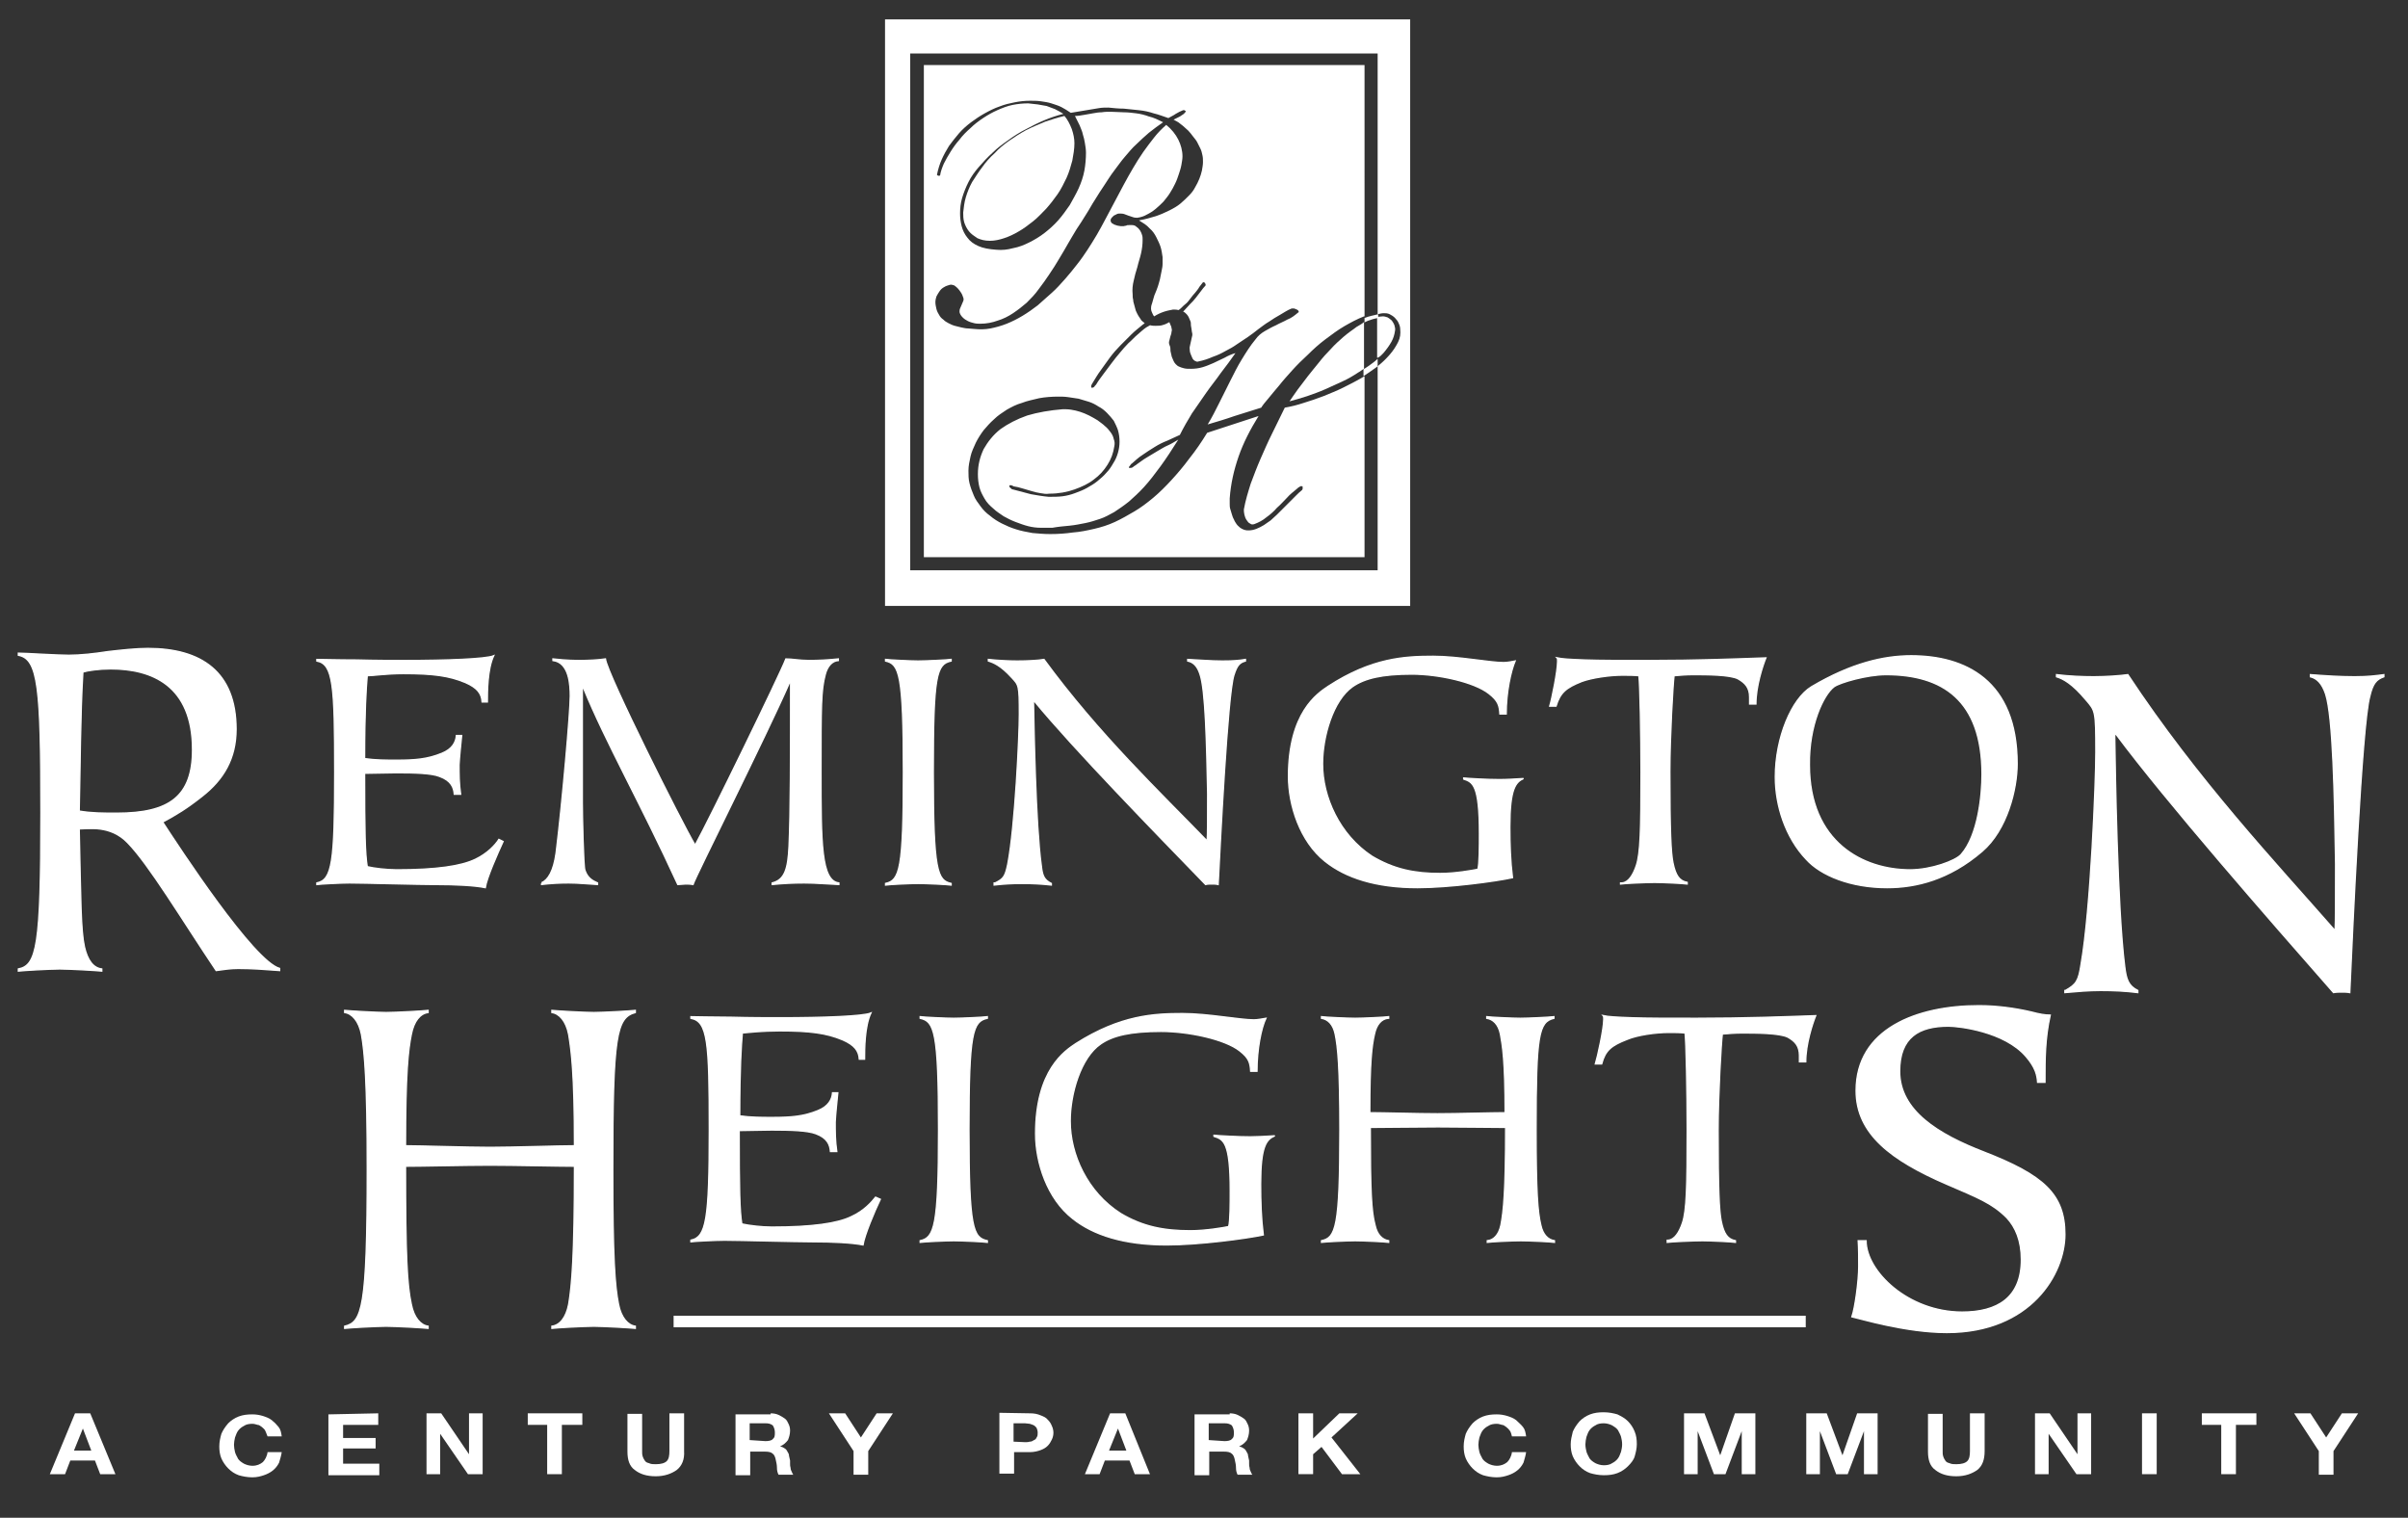 <?xml version="1.0" encoding="utf-8"?>
<!-- Generator: Adobe Illustrator 25.4.1, SVG Export Plug-In . SVG Version: 6.00 Build 0)  -->
<svg version="1.1" id="Layer_1" xmlns="http://www.w3.org/2000/svg" xmlns:xlink="http://www.w3.org/1999/xlink" x="0px" y="0px"
	 viewBox="0 0 459 289.3" style="enable-background:new 0 0 459 289.3;" xml:space="preserve">
<rect x="0" y="0" width="459" height="289.3" fill="#333333" stroke="none"/>
<style type="text/css">
	.st0{display:none;}
	.st1{display:inline;stroke:#000000;}
	.st2{fill:#FFFFFF;}
	.st3{fill:#FFFFFF;stroke:#FFFFFF;stroke-width:0.25;}
</style>
<g id="Layer_1_1_">
</g>
<g id="Layer_4" class="st0">
	<rect class="st1" width="500" height="251"/>
</g>
<g>
	<path class="st2" d="M263.7,67.3c0.6-0.7,1.1-1.4,1.5-2.1s0.6-1.4,0.7-2.1c0.1-0.4,0-0.7-0.1-1.1c-0.1-0.3-0.3-0.6-0.5-0.9
		c-0.2-0.2-0.5-0.4-0.8-0.6c-0.3-0.1-0.6-0.2-0.9-0.2c-0.4,0-0.7,0.1-1.1,0.1v7.8C263,68.1,263.3,67.7,263.7,67.3z"/>
	<path class="st2" d="M258.6,62.3c-0.8,0.6-1.7,1.2-2.5,1.9c-0.8,0.7-1.7,1.5-2.4,2.3c-0.8,0.8-1.6,1.7-2.3,2.6s-1.5,1.8-2.1,2.6
		c-0.7,0.9-1.3,1.7-1.9,2.5c-0.6,0.8-1.1,1.6-1.6,2.3c1.1-0.3,2.2-0.6,3.4-1c1.1-0.4,2.3-0.8,3.4-1.3c1.1-0.5,2.2-1,3.3-1.5
		s2.1-1.1,3-1.7c0.4-0.2,0.7-0.5,1.1-0.7v-8.9C259.5,61.8,259.1,62,258.6,62.3z"/>
	<path class="st2" d="M202.9,22.1c-1.3,0.3-2.5,0.7-3.7,1.1c-1.2,0.5-2.4,1-3.6,1.6c-1.1,0.6-2.2,1.3-3.2,2s-2,1.5-2.8,2.4
		c-0.9,0.8-1.7,1.7-2.4,2.7c-0.7,0.9-1.3,1.9-1.9,2.8c-0.5,0.9-0.9,1.9-1.2,2.9s-0.4,2-0.5,2.9c0,0.6,0,1.2,0.2,1.9
		c0.2,0.6,0.5,1.2,0.9,1.7s1,0.9,1.6,1.3c0.7,0.3,1.4,0.5,2.4,0.5c0.9,0,1.8-0.2,2.7-0.5s1.8-0.7,2.8-1.3c0.9-0.5,1.8-1.2,2.7-1.9
		s1.7-1.6,2.5-2.4c0.8-0.9,1.5-1.8,2.2-2.8s1.2-2.1,1.7-3.1c0.5-1.1,0.8-2.2,1.1-3.3c0.2-1.1,0.4-2.2,0.4-3.3c0-0.9-0.2-1.8-0.5-2.7
		C203.9,23.6,203.5,22.8,202.9,22.1z"/>
	<path class="st2" d="M256,73.9c-1.2,0.6-2.5,1.1-3.7,1.6c-1.3,0.5-2.5,0.9-3.8,1.3c-1.2,0.4-2.4,0.7-3.6,0.9
		c-0.8,1.6-1.6,3.3-2.4,4.9c-0.8,1.6-1.5,3.2-2.2,4.8c-0.7,1.6-1.3,3.2-1.9,4.8c-0.5,1.6-1,3.2-1.3,4.9c0,0.3,0,0.6,0.1,1
		s0.2,0.7,0.4,1s0.4,0.6,0.7,0.7c0.2,0.2,0.5,0.2,0.8,0.1c0.8-0.3,1.6-0.7,2.3-1.3c0.7-0.5,1.4-1.1,2-1.8c0.7-0.6,1.3-1.3,1.9-1.9
		c0.6-0.7,1.3-1.2,2-1.8c0.1-0.1,0.2-0.2,0.4-0.3c0.2-0.1,0.3-0.2,0.5-0.1c0.1,0,0.1,0,0.1,0.1s0,0.1,0,0.2s0,0.1,0,0.2
		s-0.1,0.1-0.1,0.2c-0.4,0.3-0.8,0.7-1.2,1.1s-0.8,0.8-1.2,1.2c-0.4,0.4-0.8,0.8-1.2,1.2c-0.4,0.4-0.8,0.8-1.2,1.2
		c-0.4,0.4-0.8,0.7-1.2,1.1c-0.4,0.3-0.9,0.6-1.3,0.9c-0.5,0.3-0.9,0.5-1.4,0.7s-1,0.3-1.5,0.3c-0.3,0-0.5,0-0.8-0.1
		s-0.5-0.2-0.8-0.4c-0.2-0.2-0.5-0.4-0.7-0.7c-0.2-0.3-0.4-0.6-0.5-0.9c-0.2-0.3-0.3-0.7-0.4-1c-0.1-0.3-0.2-0.7-0.3-1
		s-0.1-0.7-0.1-1s0-0.7,0-1c0.2-2.8,0.8-5.4,1.7-8s2.2-5.1,3.8-7.7c-1.6,0.5-3.3,1.1-4.9,1.6c-1.6,0.5-3.3,1.1-4.9,1.6
		c-1.1,1.8-2.2,3.4-3.4,4.9c-1.1,1.5-2.3,2.9-3.4,4.1c-1.1,1.2-2.3,2.4-3.5,3.4s-2.4,1.9-3.6,2.6c-1.2,0.7-2.4,1.4-3.7,2
		s-2.6,1-3.9,1.3c-1.3,0.3-2.7,0.6-4.1,0.7c-1.4,0.2-2.8,0.3-4.3,0.3c-1.2,0-2.3-0.1-3.4-0.2c-1.1-0.2-2.2-0.4-3.1-0.7
		c-1-0.3-1.9-0.7-2.7-1.1s-1.6-0.9-2.3-1.5c-0.7-0.5-1.3-1.1-1.8-1.8c-0.5-0.7-1-1.3-1.3-2.1c-0.3-0.7-0.6-1.5-0.8-2.3
		s-0.2-1.6-0.2-2.4c0-0.9,0.2-1.8,0.4-2.7c0.2-0.9,0.6-1.7,1-2.6c0.4-0.8,0.9-1.6,1.5-2.4c0.6-0.7,1.2-1.4,2-2.1
		c0.7-0.7,1.5-1.2,2.4-1.8c0.9-0.5,1.8-1,2.9-1.3c1-0.4,2.1-0.6,3.3-0.9c1.1-0.2,2.4-0.3,3.6-0.3c0.6,0,1.2,0,1.9,0.1s1.3,0.2,2,0.3
		c0.7,0.2,1.3,0.4,2,0.6c0.6,0.2,1.2,0.5,1.8,0.9c0.6,0.3,1.1,0.7,1.6,1.2s0.9,1,1.3,1.5c0.3,0.6,0.6,1.2,0.8,1.8
		c0.2,0.7,0.3,1.4,0.3,2.2c0,0.7-0.1,1.4-0.3,2.1s-0.5,1.4-0.9,2c-0.4,0.7-0.8,1.3-1.3,1.8c-0.5,0.6-1.1,1.1-1.7,1.6
		c-0.6,0.5-1.3,0.9-2,1.3s-1.5,0.7-2.3,1s-1.6,0.5-2.4,0.6c-0.8,0.1-1.7,0.1-2.6,0.1c-1.1-0.1-2.3-0.3-3.4-0.5
		c-1.1-0.3-2.3-0.6-3.4-0.9c-0.2,0-0.3-0.1-0.5-0.3c-0.2-0.1-0.2-0.3-0.2-0.4s0-0.1,0.1-0.1s0.2,0,0.2,0s0.2,0,0.3,0.1
		c0.1,0,0.2,0.1,0.2,0.1c0.6,0.1,1.1,0.2,1.7,0.4c0.6,0.2,1.1,0.3,1.7,0.5c0.6,0.2,1.1,0.3,1.7,0.4c0.6,0.1,1.1,0.2,1.7,0.1
		c1.8,0,3.4-0.3,4.8-0.8c1.4-0.5,2.7-1.1,3.7-1.9c1.1-0.8,1.9-1.7,2.6-2.8c0.7-1.1,1.1-2.2,1.3-3.5c0.1-0.5,0.1-0.9-0.1-1.4
		c-0.1-0.5-0.3-0.9-0.6-1.3s-0.6-0.8-1.1-1.2c-0.4-0.4-0.9-0.7-1.4-1.1c-0.5-0.3-1-0.6-1.6-0.9s-1.1-0.5-1.7-0.7
		c-0.6-0.2-1.1-0.3-1.7-0.4c-0.6-0.1-1.1-0.1-1.6-0.1c-2.5,0.2-4.8,0.6-6.8,1.2c-2,0.7-3.7,1.6-5.1,2.6c-1.4,1.1-2.4,2.4-3.2,3.8
		c-0.7,1.5-1.1,3-1.1,4.8c0,0.9,0.1,1.7,0.3,2.5s0.6,1.5,1,2.2s1,1.3,1.6,1.8c0.6,0.6,1.3,1,2,1.5c0.7,0.4,1.5,0.8,2.3,1.1
		c0.8,0.3,1.6,0.6,2.4,0.8c0.8,0.2,1.6,0.3,2.4,0.3c0.8,0,1.6,0,2.2,0c1.1-0.2,2.2-0.3,3.3-0.4c1-0.1,2-0.3,3-0.5s1.9-0.5,2.8-0.8
		c0.9-0.3,1.8-0.8,2.7-1.3c0.9-0.6,1.8-1.2,2.8-2c0.9-0.8,1.9-1.7,2.9-2.8c1-1.1,2-2.4,3.1-3.9s2.2-3.2,3.4-5.1
		c-0.7,0.4-1.3,0.8-2,1.1c-0.7,0.3-1.3,0.7-2,1.1s-1.3,0.8-2,1.2c-0.7,0.4-1.3,0.9-1.9,1.3c-0.2,0.2-0.5,0.3-0.7,0.5
		s-0.5,0.2-0.7,0.2c-0.1,0-0.1,0-0.1-0.1s0-0.2,0.1-0.2c0.1-0.1,0.1-0.2,0.2-0.3c0.1-0.1,0.1-0.2,0.2-0.2c0.7-0.6,1.3-1.2,2.1-1.7
		c0.7-0.5,1.5-1,2.3-1.5s1.6-0.9,2.4-1.2c0.8-0.4,1.6-0.7,2.4-1.1c0.7-1.4,1.5-2.8,2.3-4.1c0.9-1.3,1.8-2.6,2.7-3.9s1.9-2.5,2.8-3.8
		c1-1.3,1.9-2.5,2.8-3.8c-0.7,0.2-1.4,0.5-2.1,0.9c-0.7,0.3-1.4,0.7-2.1,1c-0.7,0.3-1.4,0.6-2.1,0.8c-0.7,0.2-1.4,0.3-2.2,0.3
		c-0.5,0-0.9,0-1.3-0.1c-0.4-0.1-0.7-0.2-0.9-0.3c-0.3-0.1-0.5-0.3-0.7-0.5s-0.3-0.4-0.4-0.6c-0.1-0.2-0.2-0.5-0.3-0.7
		s-0.1-0.5-0.2-0.8c-0.1-0.3-0.1-0.5-0.1-0.8s-0.1-0.6-0.2-0.8c-0.1-0.3-0.1-0.5,0-0.8s0.1-0.5,0.2-0.8c0.1-0.3,0.2-0.5,0.2-0.8
		c0.1-0.3,0.1-0.5,0-0.8c0-0.2-0.1-0.4-0.2-0.6c-0.1-0.2-0.1-0.3-0.2-0.5c-0.4,0.2-0.7,0.4-1.1,0.5c-0.5,0.2-1,0.2-1.5,0.2
		c-0.3,0-0.7,0-1-0.1h-0.1c-0.2,0.1-0.5,0.3-0.7,0.4c-0.6,0.4-1.1,0.9-1.7,1.4c-0.6,0.5-1.1,1.1-1.7,1.6c-0.6,0.6-1.1,1.2-1.6,1.8
		c-0.5,0.6-1.1,1.3-1.6,2s-1,1.3-1.5,2s-1,1.3-1.4,2c-0.1,0.2-0.3,0.3-0.4,0.5c-0.2,0.2-0.3,0.2-0.5,0.2c-0.1,0-0.1-0.1-0.1-0.1
		c0-0.1,0-0.1,0-0.2s0-0.2,0.1-0.3c0-0.1,0.1-0.2,0.1-0.2c0.5-0.8,1-1.7,1.6-2.5s1.2-1.7,1.8-2.5s1.3-1.6,2-2.3
		c0.7-0.7,1.4-1.4,2.1-2.1c0.7-0.7,1.4-1.2,2.1-1.8c0.1-0.1,0.3-0.2,0.4-0.3c-0.2-0.2-0.4-0.3-0.6-0.5c-0.2-0.3-0.4-0.6-0.6-0.9
		c-0.2-0.3-0.3-0.6-0.5-1c-0.1-0.4-0.2-0.7-0.3-1.1c-0.1-0.3-0.2-0.7-0.2-1c-0.1-0.3-0.1-0.7-0.1-1c-0.1-0.9,0-1.8,0.2-2.6
		c0.2-0.9,0.4-1.7,0.7-2.6c0.2-0.9,0.5-1.7,0.7-2.6c0.2-0.9,0.3-1.7,0.3-2.6c0-0.3,0-0.6-0.1-0.9c-0.1-0.3-0.2-0.6-0.4-0.9
		c-0.2-0.3-0.4-0.5-0.7-0.7c-0.2-0.2-0.5-0.3-0.8-0.3c-0.2,0-0.4,0-0.6,0c-0.2,0-0.4,0-0.5,0.1c-0.2,0-0.4,0.1-0.5,0.1
		c-0.2,0-0.4,0-0.6,0c-0.2,0-0.4-0.1-0.6-0.1c-0.2-0.1-0.4-0.1-0.6-0.2c-0.2-0.1-0.3-0.2-0.5-0.3c-0.1-0.1-0.2-0.3-0.2-0.5
		s0.1-0.4,0.2-0.5c0.1-0.1,0.3-0.3,0.4-0.4c0.2-0.1,0.4-0.2,0.6-0.3c0.2-0.1,0.4-0.1,0.5-0.1c0.3,0,0.6,0,0.9,0.1
		c0.3,0.1,0.5,0.2,0.8,0.3s0.6,0.2,0.9,0.3c0.3,0.1,0.6,0.1,0.8,0.1c0.7-0.1,1.3-0.3,1.8-0.6c0.6-0.3,1.1-0.6,1.7-1.1
		c0.5-0.4,1-0.9,1.5-1.4c0.4-0.5,0.9-1.1,1.2-1.6c0.4-0.6,0.7-1.2,1-1.8s0.5-1.2,0.7-1.8s0.4-1.2,0.5-1.8c0.1-0.6,0.2-1.1,0.2-1.6
		c0-1.1-0.3-2.2-0.8-3.2s-1.3-2-2.3-2.8c-0.8,0.7-1.6,1.5-2.3,2.4s-1.4,1.8-2.1,2.8c-0.7,1-1.3,2-1.9,3c-0.6,1-1.2,2.1-1.8,3.2
		c-0.6,1.1-1.1,2.1-1.7,3.2c-0.6,1.1-1.1,2.1-1.7,3.2c-0.6,1.1-1.1,2.1-1.7,3.1c-0.6,1-1.2,2-1.8,2.9s-1.2,1.8-2,2.8
		c-0.7,0.9-1.5,1.9-2.3,2.8c-0.8,0.9-1.6,1.8-2.5,2.6s-1.8,1.6-2.7,2.4c-0.9,0.7-1.9,1.4-2.9,2s-2,1.1-3,1.5s-2.1,0.7-3.1,0.9
		s-2.1,0.2-3.1,0.1c-0.4,0-0.8-0.1-1.2-0.1s-0.8-0.1-1.3-0.2c-0.4-0.1-0.8-0.2-1.2-0.3s-0.8-0.3-1.2-0.5s-0.7-0.4-1-0.7
		c-0.3-0.2-0.6-0.5-0.8-0.9c-0.2-0.3-0.4-0.7-0.5-1.1c-0.1-0.4-0.2-0.9-0.2-1.3c0-0.4,0.1-0.8,0.2-1.1c0.2-0.4,0.4-0.7,0.6-1
		c0.2-0.3,0.5-0.6,0.9-0.8c0.3-0.2,0.7-0.3,1-0.4c0.3-0.1,0.6,0,0.9,0.1c0.3,0.2,0.5,0.4,0.7,0.6c0.2,0.2,0.4,0.5,0.6,0.8
		c0.2,0.3,0.3,0.6,0.4,0.9c0.1,0.2,0.1,0.5,0,0.7s-0.2,0.5-0.3,0.7s-0.2,0.5-0.3,0.7s-0.1,0.5-0.1,0.7c0.1,0.4,0.3,0.7,0.6,1
		s0.6,0.5,1,0.7s0.8,0.3,1.2,0.4c0.4,0.1,0.8,0.1,1.2,0.1c1.1,0,2.2-0.2,3.3-0.6c1-0.3,2-0.8,2.9-1.4c0.9-0.6,1.8-1.3,2.6-2
		c0.8-0.8,1.6-1.6,2.3-2.6c0.7-0.9,1.4-1.9,2-2.8c0.7-1,1.3-2,1.9-3c0.6-1,1.2-2,1.7-2.9c0.6-1,1.1-1.9,1.6-2.7
		c0.6-0.9,1.2-1.8,1.8-2.8c0.6-0.9,1.1-1.9,1.7-2.8c0.6-1,1.2-1.9,1.8-2.8c0.6-0.9,1.2-1.9,1.9-2.8c0.7-0.9,1.3-1.8,2-2.6
		c0.7-0.8,1.4-1.7,2.2-2.4c0.8-0.8,1.6-1.5,2.4-2.2c0.9-0.7,1.8-1.4,2.7-2c-1-0.5-1.8-0.9-2.7-1.1c-0.8-0.3-1.6-0.5-2.4-0.6
		c-0.8-0.1-1.6-0.2-2.4-0.2c-0.8,0-1.6-0.1-2.5-0.1c-0.5,0-1.1,0-1.7,0.1c-0.6,0-1.1,0.1-1.7,0.2c-0.6,0.1-1.1,0.2-1.7,0.3
		c-0.6,0.1-1.1,0.2-1.7,0.2c0.3,0.6,0.6,1.2,0.9,1.8c0.2,0.6,0.5,1.1,0.6,1.7c0.2,0.6,0.3,1.1,0.4,1.7c0.1,0.6,0.2,1.2,0.2,1.8
		c0,1.1-0.1,2.3-0.3,3.4c-0.2,1.1-0.6,2.3-1.1,3.4c-0.5,1.1-1.1,2.1-1.7,3.2c-0.7,1-1.4,2-2.2,2.9s-1.7,1.7-2.6,2.4
		c-0.9,0.7-1.9,1.3-2.9,1.8s-2,0.9-3.1,1.1c-1.1,0.3-2.1,0.4-3.2,0.3c-1.4-0.1-2.5-0.3-3.4-0.7s-1.6-0.9-2.1-1.6
		c-0.5-0.6-0.9-1.4-1.1-2.2c-0.2-0.8-0.3-1.6-0.3-2.4c0-1,0.1-2,0.4-3c0.3-1,0.7-2,1.2-3s1.2-2,2-2.9s1.6-1.8,2.6-2.7
		c0.9-0.9,2-1.7,3-2.4c1.1-0.8,2.2-1.5,3.4-2.1c1.1-0.6,2.3-1.2,3.5-1.7s2.4-0.9,3.6-1.2c-0.5-0.3-1-0.6-1.6-0.9
		c-0.5-0.2-1.1-0.4-1.6-0.6c-0.6-0.1-1.1-0.2-1.7-0.3c-0.6-0.1-1.2-0.1-1.8-0.2c-1,0-2,0.1-3,0.3c-1,0.2-2,0.6-2.9,1
		s-1.8,0.9-2.7,1.5s-1.7,1.2-2.4,1.9c-0.8,0.7-1.5,1.4-2.1,2.2c-0.7,0.8-1.2,1.5-1.7,2.3s-0.9,1.5-1.3,2.3c-0.3,0.7-0.6,1.5-0.7,2.2
		l-0.1,0.1c-0.1,0-0.1,0-0.2,0c-0.1,0-0.1,0-0.2-0.1c-0.1,0-0.1-0.1-0.1-0.1c0.2-1,0.5-2,0.9-2.9s0.9-1.8,1.4-2.6
		c0.6-0.8,1.2-1.6,1.9-2.4s1.5-1.5,2.3-2.1s1.7-1.2,2.6-1.7c0.9-0.5,1.9-1,2.8-1.3c1-0.4,1.9-0.6,2.9-0.8c1-0.2,2-0.3,2.9-0.3
		c0.7,0,1.4,0,2.1,0.1c0.7,0.1,1.4,0.2,2,0.4c0.6,0.2,1.3,0.4,1.9,0.7c0.6,0.3,1.2,0.7,1.8,1.1c0.6-0.1,1.2-0.2,1.8-0.3
		c0.6-0.1,1.2-0.2,1.8-0.3c0.6-0.1,1.2-0.2,1.8-0.3c0.6-0.1,1.2-0.1,1.8-0.1c1,0.1,1.9,0.2,2.9,0.2c1,0.1,1.9,0.2,2.9,0.3
		c1,0.1,1.9,0.3,2.8,0.6c0.9,0.2,1.9,0.6,2.8,0.9c0.5-0.3,1-0.5,1.4-0.8c0.5-0.3,0.9-0.5,1.4-0.7c0.1,0,0.2,0,0.2,0
		c0.1,0,0.1,0,0.2,0.1c0.1,0,0.1,0.1,0.1,0.1c0,0.1,0,0.1,0,0.1c-0.2,0.2-0.3,0.4-0.5,0.5s-0.4,0.3-0.6,0.4
		c-0.2,0.1-0.4,0.2-0.6,0.3c-0.2,0.1-0.4,0.2-0.6,0.3c0.3,0.2,0.6,0.3,0.9,0.5c0.3,0.2,0.6,0.5,0.9,0.7c0.3,0.3,0.7,0.6,1,0.9
		s0.6,0.7,0.9,1.1c0.3,0.4,0.6,0.7,0.8,1.1s0.4,0.8,0.6,1.2c0.2,0.4,0.3,0.8,0.4,1.3c0.1,0.4,0.1,0.8,0.1,1.3s-0.1,1-0.2,1.6
		c-0.1,0.5-0.3,1.1-0.5,1.6s-0.5,1.1-0.8,1.6c-0.3,0.6-0.7,1.1-1.2,1.6s-1,1-1.6,1.5s-1.3,0.9-2.1,1.3c-0.8,0.4-1.7,0.8-2.6,1.1
		c-1,0.3-2,0.6-3.2,0.8c0.8,0.5,1.5,0.9,2,1.5c0.6,0.5,1,1.1,1.3,1.7c0.3,0.6,0.6,1.2,0.8,1.8s0.3,1.3,0.4,2c0,0.4,0,0.9,0,1.3
		c0,0.5-0.1,0.9-0.2,1.4c-0.1,0.5-0.2,1-0.3,1.5s-0.3,1-0.4,1.4c-0.2,0.5-0.3,0.9-0.5,1.3c-0.2,0.4-0.3,0.9-0.4,1.2
		c-0.1,0.4-0.2,0.7-0.3,1s-0.1,0.6-0.1,0.8s0.1,0.5,0.2,0.7c0.1,0.2,0.2,0.5,0.4,0.7l0,0c0.6-0.4,1.3-0.7,1.9-0.9
		c0.6-0.2,1.2-0.3,1.7-0.4c0.4,0,0.7,0,1,0.1c0.1,0,0.1-0.1,0.2-0.1c0.4-0.3,0.7-0.7,1.1-1c0.4-0.3,0.7-0.7,1-1.1
		c0.3-0.4,0.6-0.8,0.9-1.1c0.3-0.4,0.6-0.7,0.8-1.1c0.2-0.3,0.5-0.6,0.7-0.9c0,0,0.1,0,0.2,0c0.1,0,0.1,0.1,0.2,0.2
		c0.1,0.1,0.1,0.2,0.1,0.2c0,0.1,0,0.2,0,0.2c-0.3,0.3-0.6,0.7-0.9,1.1c-0.3,0.4-0.6,0.8-1,1.3c-0.3,0.4-0.7,0.8-1.1,1.2
		c-0.4,0.4-0.7,0.8-1.1,1.2c-0.1,0.1-0.1,0.1-0.2,0.2h0.1c0.2,0.1,0.4,0.3,0.6,0.5c0.2,0.2,0.3,0.4,0.4,0.6c0.1,0.2,0.2,0.5,0.3,0.7
		s0.1,0.5,0.1,0.7c0,0.3,0.1,0.5,0.1,0.7s0.1,0.5,0.1,0.7c0.1,0.3,0.1,0.6,0,0.9s-0.1,0.6-0.2,0.9c-0.1,0.3-0.1,0.6-0.2,0.9
		c-0.1,0.3,0,0.6,0,0.9c0,0.2,0.1,0.4,0.2,0.7c0.1,0.2,0.2,0.5,0.3,0.7s0.3,0.4,0.5,0.5s0.4,0.2,0.6,0.1c1-0.2,1.9-0.5,2.8-0.9
		c0.9-0.3,1.7-0.7,2.4-1.1c0.8-0.4,1.5-0.8,2.2-1.3s1.4-0.9,2.1-1.4c0.7-0.5,1.4-1,2-1.5c0.7-0.5,1.3-1,2-1.4
		c0.7-0.5,1.4-0.9,2.1-1.3c0.7-0.4,1.4-0.9,2.2-1.2c0.2,0,0.3,0,0.5,0c0.2,0.1,0.3,0.1,0.5,0.2c0.2,0.1,0.3,0.2,0.3,0.3
		c0.1,0.1,0.1,0.2-0.1,0.3c-0.6,0.5-1.2,1-2,1.3c-0.7,0.4-1.5,0.7-2.2,1.1c-0.7,0.3-1.4,0.7-2.1,1.1c-0.7,0.4-1.3,0.9-1.8,1.6
		c-1,1.2-1.8,2.5-2.6,3.8s-1.5,2.7-2.2,4.1s-1.4,2.8-2.1,4.2c-0.7,1.4-1.4,2.8-2.2,4.1c1.7-0.5,3.4-1,5.1-1.6
		c1.7-0.5,3.4-1.1,5.1-1.6c0.3-0.5,0.8-1.1,1.4-1.8c0.6-0.7,1.2-1.5,2-2.4c0.7-0.9,1.6-1.9,2.5-2.9s1.9-2,3-3c1-1,2.1-2,3.3-2.9
		s2.4-1.8,3.6-2.5c1.2-0.7,2.5-1.4,3.8-1.9c0,0,0,0,0.1,0V12.4h-84v93.8h84V71.7c-0.2,0.1-0.3,0.2-0.5,0.3
		C258.4,72.7,257.2,73.3,256,73.9z"/>
	<path class="st2" d="M168.7,3.7v111.8h100.1V3.7H168.7z M266.5,65.2c-0.4,0.8-0.9,1.6-1.6,2.4s-1.4,1.5-2.3,2.2v38.9h-89.1V10.2
		h89.1v49.7c0.4-0.1,0.8-0.2,1.2-0.2c0.3,0,0.7,0,1.1,0.2s0.7,0.4,1,0.7s0.6,0.7,0.7,1c0.2,0.4,0.3,0.8,0.3,1.1
		C267,63.6,266.9,64.4,266.5,65.2z"/>
	<path class="st2" d="M260,61.5c0.4-0.2,0.8-0.4,1.2-0.5c0.5-0.2,1-0.3,1.5-0.4v-0.7c-0.9,0.2-1.8,0.4-2.6,0.7v0.9H260z"/>
	<path class="st2" d="M261.5,69.3c-0.5,0.4-1,0.7-1.6,1.1v1.3c0.9-0.6,1.8-1.2,2.6-1.8c0,0,0,0,0.1-0.1v-1.4
		C262.3,68.7,261.9,69,261.5,69.3z"/>
</g>
<g>
	<g>
		<path class="st3" d="M19.4,184.7v0.4c-0.9-0.1-6.1-0.4-8-0.4s-7.1,0.3-7.9,0.4v-0.4C7,184,7.8,180.5,7.8,155
			c0-24-0.5-29.4-4.3-30.1v-0.4c0.6,0,2.4,0.1,4.4,0.2s4.1,0.2,5.2,0.2c2.3,0,4.9-0.3,7.5-0.7c2.6-0.3,5.4-0.6,7.6-0.6
			c10.2,0,16.8,4.5,16.8,15.4c0,5.6-2.4,9.6-6.5,12.8c-2.9,2.3-4.9,3.5-7.5,4.9c3.2,4.9,17.3,26.5,22.3,27.9v0.4
			c-2.6-0.2-5.3-0.4-7.9-0.4c-1.4,0-2.8,0.2-4.2,0.4c-6.7-10-12.8-20.2-16.9-24.4c-3.3-3.4-7.5-2.6-9.2-2.6
			c0.3,13.6,0.3,19.4,1,22.5C16.7,183.1,17.8,184.5,19.4,184.7z M21.1,127.5c-2.2,0-4.3,0.3-5.3,0.6c-0.5,8.4-0.5,17.9-0.7,26.5
			c2.4,0.4,4.4,0.4,7.2,0.4c10,0,14.4-3.2,14.4-12.1C36.7,130.6,28.9,127.5,21.1,127.5z"/>
		<path class="st3" d="M92.5,169.2c-1.9-0.4-5.5-0.6-9.6-0.6c-3.1,0-13.6-0.3-16.3-0.3c-1.5,0-5.5,0.2-6.2,0.3v-0.3
			c2.9-0.6,3.4-3.8,3.4-21.1c0-16.7-0.3-20.6-3.4-21.2v-0.3c0.9,0,4.1,0.1,7.6,0.1c3.5,0.1,7.2,0.1,9.1,0.1c8.2,0,15.6-0.3,17-0.9
			c-1.2,2.6-1.2,6.9-1.2,8.8h-1c-0.1-1.6-0.9-2.7-3.2-3.7c-3.1-1.3-6.2-1.7-11.8-1.7c-3.3,0-5.8,0.4-6.9,0.4
			c-0.2,2.4-0.5,6.6-0.5,15.8c2.1,0.3,4,0.3,6.1,0.3c3.6,0,5.9-0.2,8.6-1.3c2-0.8,2.7-2.1,2.8-3.4h1c-0.2,2.1-0.4,3.8-0.5,5.6
			c0,1.8,0,3.5,0.3,5.6h-1.2c-0.1-1.3-0.6-2.6-2.8-3.4c-1.5-0.6-4.6-0.7-8.2-0.7c-2.2,0-4,0.1-6.1,0.1c0,11.4,0.1,15.3,0.5,17.8
			c1.2,0.3,3.7,0.6,5.6,0.6c7.6,0,12.3-0.7,15-2c2.3-1.1,3.8-2.7,4.5-3.8l0.8,0.4C94.8,162.8,92.8,167.3,92.5,169.2z"/>
		<path class="st3" d="M103.2,168.3c1.3-0.6,2.3-2.2,2.8-5.7c1.2-9.8,2.7-26.9,2.7-29.9c0-2.2-0.2-6.4-3.3-6.8v-0.3
			c2.7,0.3,4.3,0.3,5.3,0.3c1.2,0,3.5-0.1,4.7-0.3c0.4,3,14.6,31.3,17.1,35.5c2.7-4.9,16.2-32.6,17.3-35.5c1.2,0,2.6,0.3,4.4,0.3
			c1.8,0,3.7-0.1,5.6-0.3v0.3c-1.2,0.1-2.1,1.1-2.5,2.7c-0.8,3-0.8,6-0.8,18.5c0,13.5,0,20.8,3.4,21.2v0.3c-2.2-0.1-4.5-0.3-6.6-0.3
			s-4.1,0.1-6.1,0.3v-0.3c2.4-0.6,3-2.7,3.2-7c0.3-6.7,0.3-17.5,0.3-31.2h-0.2c-4.6,10.5-17.9,36.9-18.4,38.5
			c-0.5-0.1-1.2-0.1-1.4-0.1c-0.3,0-1.1,0.1-1.5,0.1c-7.3-15.9-13.6-26.8-18-37.5H111V153c0,1.9,0.2,12.3,0.5,12.9
			c0.5,1.5,1.5,2,2.4,2.4v0.3c-1.8-0.1-3.7-0.3-5.5-0.3s-3.5,0.1-5.2,0.3C103.2,168.6,103.2,168.3,103.2,168.3z"/>
		<path class="st3" d="M181.3,126c-2.8,0.6-3.4,2.7-3.4,21.2c0,19,0.8,20.6,3.4,21.2v0.3c-0.7-0.1-4.8-0.3-6.3-0.3s-5.6,0.2-6.2,0.3
			v-0.3c2.7-0.6,3.4-2.7,3.4-21.2c0-18.8-0.8-20.6-3.4-21.2v-0.3c0.7,0.1,4.8,0.3,6.2,0.3c1.5,0,5.6-0.2,6.3-0.3V126z"/>
		<path class="st3" d="M189.7,168.3c1.6-0.8,1.9-1.2,2.4-3.6c1.4-7.3,2.2-24.5,2.2-28.5c0-5.7-0.1-5.6-1.5-7.1
			c-2-2.2-3.4-2.8-4.4-3.1v-0.3c1.8,0.2,4,0.3,5.5,0.3c1.8,0,4-0.1,5.1-0.3c10.4,14.2,22.2,25.4,31.1,34.6c0.1-0.9,0.1-5.5,0.1-9
			c-0.2-9.4-0.4-19.9-1.5-22.9c-0.5-1.5-1.3-2.2-2.3-2.4v-0.3c2.1,0.1,4.4,0.3,6.6,0.3c2.1,0,3.2-0.1,4.4-0.3v0.3
			c-1.1,0.3-1.6,0.8-2.2,2.7c-1.2,3.8-2.6,32.1-3,39.9c-0.4-0.1-0.8-0.1-1.2-0.1c-0.5,0-0.8,0-1.2,0.1c-9.6-9.9-25.1-25.8-32.6-34.9
			l-0.2,0.1c0.1,4.8,0.4,23.4,1.5,31.3c0.2,1.8,0.5,2.6,1.9,3.3v0.3c-1.8-0.2-3.7-0.3-5.6-0.3c-1.8,0-3.5,0.1-5.3,0.3v-0.4
			L189.7,168.3L189.7,168.3z"/>
		<path class="st3" d="M290.4,148.4c-1.5,0.7-2.6,1.9-2.6,9.2c0,3.3,0.1,6.5,0.5,9.7c-3.2,0.7-12.1,1.9-18.1,1.9
			c-8,0-13.7-1.9-17.6-5c-4.8-3.8-7-10.7-7-16.2c0-12.2,5.5-15.8,7.6-17.2c8.3-5.4,14.6-5.7,20-5.7c2.4,0,5.1,0.3,7.5,0.6
			c2.5,0.3,4.6,0.6,5.9,0.6c0.7,0,1.7-0.2,2.2-0.3c-0.8,1.9-1.7,5.9-1.7,10.1h-1.2c-0.1-1.6-0.3-2.5-2.1-3.9
			c-2.8-2.2-9.6-3.7-14.7-3.7c-5.7,0-9,0.8-11.3,2.4c-3.7,2.6-5.7,9.5-5.7,14.7c0,6.3,3.2,13.5,9.4,17.6c4.2,2.5,8.1,3.3,13,3.3
			c2.9,0,6.2-0.6,7.2-0.8c0.3-1,0.3-4.5,0.3-6.8c0-9.4-1.3-9.8-3-10.4v-0.2c1,0.1,4.5,0.3,6.8,0.3
			C287.1,148.6,288.9,148.5,290.4,148.4L290.4,148.4L290.4,148.4z"/>
		<path class="st3" d="M309.2,168.3c1.2-0.1,2.1-1.5,2.7-3.3c0.8-2.4,0.9-6.9,0.9-17.8c0-7.3-0.2-16.8-0.4-18.4
			c-1-0.1-1.9-0.1-3.2-0.1c-2.4,0-5.8,0.5-7.7,1.2c-3,1.2-4.1,2.1-4.9,4.7h-1.2c0.4-1.3,1.5-6.7,1.5-8.5c0-0.3,0-0.6-0.1-0.7
			c0.9,0.2,2.5,0.3,5.4,0.4c2.8,0.1,6.7,0.1,12.1,0.1c9.1,0,16.7-0.3,22.3-0.5c-0.6,1.5-1.9,5.4-1.9,8.8h-1.2v-1.3
			c0-1.8-0.8-2.7-2.2-3.5c-1.5-0.8-6.1-0.8-8.6-0.8c-1.3,0-2.4,0.1-3.6,0.2c-0.2,1.5-0.8,11.6-0.8,18.3c0,11.3,0.2,15.5,0.6,17.4
			c0.5,2.4,1.2,3.4,2.7,3.7v0.3c-0.7-0.1-4.7-0.3-6.2-0.3s-5.9,0.2-6.5,0.3v-0.2L309.2,168.3L309.2,168.3z"/>
		<path class="st3" d="M338.4,148.1c0-7.5,3.1-14.9,6.9-17.2c7.6-4.5,13.8-5.9,19-5.9c10.2,0,20.2,4.6,20.2,20.6
			c0,4.8-1.9,12.6-6.7,16.7c-6.3,5.4-12.6,6.9-18.1,6.9c-6.9,0-12.6-2.3-15.4-5.4C340.3,159.6,338.4,153.5,338.4,148.1z
			 M364.1,165.8c4,0,8.6-1.7,9.7-2.9c3.3-3.7,4-11.5,4-15.3c0-14.2-7.6-19-18.3-19c-3.6,0-8.8,1.5-9.9,2.3c-2,1.5-4.8,7.3-4.7,14.9
			C344.9,160.6,355.2,165.8,364.1,165.8z"/>
		<path class="st3" d="M393.7,188.8c2.1-1.2,2.5-1.8,3-5.1c1.8-10.3,2.8-34.6,2.8-40.3c0-8-0.1-7.9-1.9-10c-2.6-3.1-4.3-4-5.6-4.4
			v-0.4c2.4,0.3,5.1,0.4,7.1,0.4c2.3,0,5.1-0.2,6.5-0.4c13.2,20,28.2,35.9,39.5,48.8c0.1-1.3,0.1-7.7,0.1-12.7
			c-0.2-13.2-0.5-28-1.9-32.4c-0.7-2.1-1.7-3-2.9-3.3v-0.4c2.6,0.2,5.6,0.4,8.4,0.4c2.6,0,4.1-0.2,5.6-0.4v0.4
			c-1.4,0.5-2.1,1.2-2.7,3.8c-1.5,5.4-3.3,45.3-3.8,56.4c-0.5-0.1-1-0.1-1.5-0.1c-0.6,0-1.1,0-1.6,0.1c-12.3-14-31.9-36.4-41.5-49.3
			l-0.2,0.2c0.1,6.8,0.5,33,1.9,44.1c0.3,2.5,0.7,3.7,2.5,4.6v0.4c-2.4-0.3-4.7-0.4-7.1-0.4c-2.3,0-4.5,0.2-6.8,0.4v-0.4
			L393.7,188.8L393.7,188.8z"/>
	</g>
	<g>
		<path class="st3" d="M81.6,193c-1.5,0.2-2.7,1.6-3.2,4.2c-0.6,3-1.1,7.3-1.1,21.2c2.9,0,11.6,0.3,16.1,0.3s13.1-0.3,16.1-0.3
			c0-13.9-0.6-18.1-1.1-21.2c-0.5-2.6-1.8-4-3.2-4.2v-0.4c0.9,0.1,6.1,0.4,8,0.4s7.1-0.3,7.9-0.4v0.4c-3.6,1-4.3,4.3-4.3,29.9
			c0,16.9,0.4,22.2,1.1,25.7c0.5,2.6,1.8,4,3.2,4.2v0.4c-0.9-0.1-6.1-0.4-7.9-0.4c-2,0-7.2,0.3-8,0.4v-0.4c1.5-0.2,2.7-1.6,3.2-4.2
			c0.6-3.6,1.1-9,1.1-26.3c-2.9,0-11.6-0.2-16.1-0.2s-13.1,0.2-16.1,0.2c0,17.3,0.3,22.6,1.1,26.3c0.5,2.6,1.8,4,3.2,4.2v0.4
			c-0.9-0.1-6.1-0.4-8-0.4s-7.1,0.3-7.9,0.4v-0.4c3.3-0.8,4.3-3.3,4.3-29.9c0-16.8-0.5-22.3-1.1-25.7c-0.5-2.6-1.8-4-3.2-4.2v-0.4
			c0.9,0.1,6.1,0.4,7.9,0.4c2,0,7.2-0.3,8-0.4V193z"/>
		<path class="st3" d="M164.5,237.3c-2-0.4-5.6-0.6-9.8-0.6c-3.1,0-13.9-0.3-16.6-0.3c-1.5,0-5.7,0.2-6.4,0.3v-0.3
			c2.9-0.6,3.5-3.8,3.5-21.1c0-16.7-0.3-20.6-3.5-21.2v-0.3c0.9,0,4.2,0.1,7.7,0.1c3.5,0.1,7.4,0.1,9.3,0.1c8.4,0,15.9-0.3,17.3-0.9
			c-1.2,2.6-1.2,6.9-1.2,8.8h-1c-0.1-1.6-0.9-2.7-3.2-3.7c-3.1-1.3-6.3-1.7-12-1.7c-3.4,0-5.9,0.3-7.1,0.4
			c-0.2,2.4-0.5,6.6-0.5,15.8c2.1,0.3,4.1,0.3,6.2,0.3c3.7,0,6-0.2,8.7-1.3c2-0.8,2.7-2.1,2.8-3.4h1c-0.2,2.1-0.4,3.8-0.5,5.6
			c0,1.8,0,3.5,0.3,5.6h-1.2c-0.1-1.3-0.6-2.6-2.8-3.4c-1.6-0.6-4.7-0.7-8.4-0.7c-2.3,0-4.1,0.1-6.2,0.1c0,11.4,0.1,15.3,0.5,17.8
			c1.3,0.3,3.8,0.6,5.7,0.6c7.7,0,12.6-0.7,15.2-2c2.4-1.1,3.8-2.7,4.6-3.7l0.9,0.4C166.7,230.9,164.8,235.4,164.5,237.3z"/>
		<path class="st3" d="M188.2,194.1c-2.8,0.6-3.5,2.7-3.5,21.2c0,19,0.8,20.6,3.5,21.2v0.3c-0.7-0.1-4.9-0.3-6.4-0.3
			s-5.6,0.2-6.4,0.3v-0.3c2.7-0.6,3.5-2.7,3.5-21.2c0-18.7-0.8-20.6-3.5-21.2v-0.3c0.7,0.1,4.9,0.3,6.4,0.3c1.6,0,5.7-0.2,6.4-0.3
			V194.1z"/>
		<path class="st3" d="M243,216.5c-1.6,0.7-2.7,1.9-2.7,9.2c0,3.3,0.1,6.5,0.5,9.7c-3.3,0.7-12.3,1.9-18.4,1.9c-8.2,0-14-1.9-17.9-5
			c-4.9-3.8-7.1-10.7-7.1-16.2c0-12.2,5.6-15.8,7.7-17.2c8.5-5.4,14.9-5.7,20.3-5.7c2.4,0,5.2,0.3,7.6,0.6c2.5,0.3,4.7,0.6,6,0.6
			c0.7,0,1.7-0.2,2.3-0.3c-0.9,1.9-1.7,5.9-1.7,10.1h-1.2c-0.1-1.6-0.3-2.5-2.1-3.9c-2.8-2.2-9.7-3.7-15-3.7
			c-5.8,0-9.2,0.8-11.5,2.4c-3.8,2.6-5.8,9.5-5.8,14.7c0,6.3,3.2,13.5,9.6,17.6c4.2,2.5,8.2,3.3,13.3,3.3c2.9,0,6.4-0.6,7.3-0.8
			c0.3-1,0.3-4.5,0.3-6.8c0-9.4-1.3-9.8-3.1-10.4v-0.2c1,0.1,4.6,0.3,6.9,0.3C239.6,216.7,241.4,216.6,243,216.5L243,216.5
			L243,216.5z"/>
		<path class="st3" d="M264.6,194.1c-1.2,0.1-2.2,1.1-2.6,3c-0.5,2.2-0.9,5.1-0.9,15c2.4,0,9.3,0.2,12.9,0.2s10.5-0.2,12.9-0.2
			c0-9.9-0.5-12.8-0.9-15c-0.4-1.9-1.4-2.8-2.6-3v-0.3c0.7,0.1,4.9,0.3,6.4,0.3s5.6-0.2,6.4-0.3v0.3c-2.9,0.7-3.4,3.1-3.4,21.2
			c0,11.9,0.3,15.7,0.9,18.2c0.4,1.9,1.4,2.8,2.6,3v0.3c-0.7-0.1-4.9-0.3-6.4-0.3c-1.6,0-5.7,0.2-6.4,0.3v-0.3
			c1.2-0.1,2.2-1.1,2.6-3c0.5-2.6,0.9-6.4,0.9-18.6c-2.4,0-9.3-0.1-12.9-0.1s-10.5,0.1-12.9,0.1c0,12.2,0.2,16,0.9,18.6
			c0.4,1.9,1.4,2.8,2.6,3v0.3c-0.7-0.1-4.9-0.3-6.4-0.3s-5.6,0.2-6.4,0.3v-0.3c2.7-0.6,3.5-2.4,3.5-21.2c0-11.9-0.4-15.8-0.9-18.2
			c-0.4-1.9-1.4-2.8-2.6-3v-0.3c0.7,0.1,4.9,0.3,6.4,0.3c1.6,0,5.7-0.2,6.4-0.3v0.3H264.6z"/>
		<path class="st3" d="M318,236.4c1.2-0.1,2.1-1.5,2.7-3.3c0.8-2.4,0.9-6.9,0.9-17.8c0-7.3-0.2-16.8-0.4-18.4
			c-1-0.1-1.9-0.1-3.2-0.1c-2.4,0-5.9,0.5-7.8,1.3c-3.1,1.2-4.2,2.1-4.9,4.7h-1.2c0.4-1.3,1.6-6.7,1.6-8.5c0-0.3,0-0.6-0.1-0.7
			c0.9,0.2,2.6,0.3,5.5,0.4c2.8,0.1,6.8,0.1,12.3,0.1c9.3,0,17-0.3,22.7-0.5c-0.6,1.5-1.9,5.4-1.9,8.8H343v-1.2
			c0-1.8-0.8-2.7-2.2-3.5c-1.6-0.8-6.2-0.8-8.8-0.8c-1.3,0-2.4,0.1-3.7,0.2c-0.2,1.5-0.8,11.6-0.8,18.3c0,11.3,0.2,15.5,0.6,17.4
			c0.5,2.4,1.2,3.4,2.7,3.7v0.3c-0.7-0.1-4.8-0.3-6.3-0.3c-1.6,0-6,0.2-6.7,0.3v-0.4H318z"/>
		<path class="st3" d="M388.4,206.3c-0.1-1.4-0.4-2.8-2.2-4.9c-4.1-4.8-12.8-5.8-14.8-5.8c-5.6,0-9.3,2.1-9.3,8.6
			c0,7.5,7.3,12,16.1,15.4c11.3,4.4,15.4,8,15.4,15.7c0,7.5-6.5,18.7-22.5,18.7c-7.9,0-16.7-2.7-18.1-3c0.6-1.7,1.3-6.9,1.3-9.6
			c0-1.6,0-3.4-0.1-4.9h1.5c0,5.8,8,13.6,18.3,13.6c6.7,0,11.3-2.7,11.3-10c0-3.6-1.1-6.2-2.8-8c-2.8-2.8-5.5-3.8-11.5-6.4
			c-10.4-4.5-17.2-9.5-17.2-17.8c0-11.8,11.6-16.2,23.4-16.2c3.5,0,7,0.5,10,1.2c1.5,0.4,2.6,0.6,3.6,0.6c-1,4.5-1,8.3-1,12.8
			L388.4,206.3L388.4,206.3z"/>
	</g>
</g>
<g>
	<rect x="128.4" y="250.8" class="st2" width="215.8" height="2.2"/>
</g>
<g>
	<path class="st2" d="M17.2,269.4L22,281h-2.9l-1-2.6h-4.7l-1,2.6H9.5l4.8-11.6H17.2z M17.4,276.5l-1.6-4.2l0,0l-1.7,4.2H17.4z"/>
	<path class="st2" d="M50.5,272.6c-0.2-0.3-0.4-0.4-0.6-0.6c-0.3-0.2-0.5-0.4-0.8-0.4c-0.4-0.1-0.6-0.2-1-0.2
		c-0.6,0-1.2,0.1-1.6,0.4c-0.4,0.2-0.8,0.5-1.1,0.9s-0.4,0.8-0.6,1.3c-0.1,0.4-0.2,1-0.2,1.4s0.1,1,0.2,1.4s0.4,0.9,0.6,1.3
		c0.3,0.4,0.6,0.6,1.1,0.9c0.4,0.2,1,0.4,1.6,0.4c0.9,0,1.5-0.3,2-0.7c0.4-0.4,0.8-1.1,0.9-1.9h2.7c-0.1,0.7-0.3,1.3-0.5,2
		c-0.3,0.6-0.7,1.1-1.2,1.5s-1.1,0.7-1.7,0.9c-0.6,0.2-1.3,0.4-2.2,0.4c-1,0-1.9-0.2-2.6-0.4c-0.8-0.3-1.4-0.7-2-1.3
		c-0.5-0.5-1-1.2-1.3-1.9c-0.3-0.7-0.4-1.5-0.4-2.3c0-0.9,0.2-1.7,0.4-2.4c0.3-0.7,0.7-1.3,1.3-2c0.5-0.5,1.2-1,2-1.3
		s1.6-0.4,2.6-0.4c0.7,0,1.3,0.1,2,0.3c0.6,0.2,1.2,0.4,1.7,0.8s0.9,0.8,1.3,1.3c0.4,0.5,0.5,1.1,0.6,1.8H51
		C50.7,273,50.6,272.8,50.5,272.6z"/>
	<path class="st2" d="M72.1,269.4v2.2h-6.7v2.5h6.2v2h-6.2v2.9h6.9v2.2h-9.7v-11.6L72.1,269.4L72.1,269.4z"/>
	<path class="st2" d="M84.1,269.4l5.3,7.8l0,0v-7.8H92V281h-2.8l-5.3-7.7l0,0v7.7h-2.6v-11.6H84.1z"/>
	<path class="st2" d="M100.6,271.6v-2.2H111v2.2h-3.9v9.4h-2.8v-9.4H100.6z"/>
	<path class="st2" d="M129,280.2c-1,0.7-2.3,1.2-4,1.2s-3-0.4-4-1.2c-1-0.7-1.4-1.9-1.4-3.5v-7.2h2.8v7.2c0,0.4,0,0.6,0.1,0.9
		s0.2,0.5,0.4,0.8c0.2,0.3,0.4,0.4,0.8,0.5c0.4,0.2,0.8,0.2,1.3,0.2c1,0,1.7-0.2,2.1-0.6s0.5-1.1,0.5-1.9v-7.2h2.8v7.2
		C130.5,278.2,130,279.4,129,280.2z"/>
	<path class="st2" d="M146.9,269.4c0.5,0,1.1,0.1,1.5,0.3c0.4,0.2,0.8,0.4,1.2,0.7c0.4,0.3,0.5,0.6,0.7,1s0.3,0.8,0.3,1.3
		c0,0.7-0.2,1.3-0.4,1.8c-0.4,0.5-0.8,0.9-1.5,1.2l0,0c0.4,0.1,0.6,0.2,0.9,0.4c0.3,0.2,0.4,0.4,0.5,0.6c0.2,0.3,0.3,0.5,0.3,0.8
		c0.1,0.3,0.1,0.6,0.2,0.9c0,0.2,0,0.4,0,0.6c0,0.3,0,0.5,0.1,0.8c0,0.3,0.1,0.5,0.2,0.7c0.1,0.3,0.2,0.4,0.3,0.6h-2.8
		c-0.2-0.4-0.3-0.8-0.3-1.3s-0.1-1-0.2-1.4c-0.1-0.6-0.3-1.1-0.6-1.3c-0.3-0.3-0.8-0.4-1.5-0.4H143v4.5h-2.8v-11.6h6.7V269.4z
		 M145.9,274.7c0.6,0,1.2-0.1,1.4-0.4c0.4-0.3,0.4-0.7,0.4-1.3c0-0.5-0.2-1-0.4-1.3c-0.4-0.3-0.8-0.4-1.4-0.4h-3v3.2L145.9,274.7
		L145.9,274.7z"/>
	<path class="st2" d="M158,269.4h3.1l3,4.6l3-4.6h3.1l-4.7,7.2v4.5h-2.8v-4.5L158,269.4z"/>
	<path class="st2" d="M196.3,269.4c0.8,0,1.4,0.1,2.1,0.4c0.5,0.2,1,0.4,1.3,0.8c0.4,0.4,0.6,0.7,0.8,1.2c0.2,0.4,0.3,0.9,0.3,1.3
		s-0.1,0.9-0.3,1.3s-0.4,0.8-0.8,1.2c-0.4,0.4-0.8,0.6-1.3,0.8c-0.5,0.2-1.3,0.4-2.1,0.4h-3v4.1h-2.8v-11.6L196.3,269.4L196.3,269.4
		L196.3,269.4z M195.4,274.9c0.4,0,0.6,0,0.9-0.1c0.3,0,0.5-0.1,0.8-0.3c0.3-0.1,0.4-0.3,0.5-0.5c0.2-0.3,0.2-0.5,0.2-0.9
		s-0.1-0.6-0.2-0.9c-0.2-0.3-0.4-0.4-0.5-0.5c-0.3-0.1-0.4-0.2-0.8-0.3c-0.3,0-0.6-0.1-0.9-0.1h-2.2v3.5L195.4,274.9L195.4,274.9z"
		/>
	<path class="st2" d="M214.5,269.4l4.7,11.6h-2.9l-1-2.6h-4.7l-1,2.6h-2.8l4.8-11.6H214.5z M214.7,276.5l-1.6-4.2l0,0l-1.7,4.2
		H214.7z"/>
	<path class="st2" d="M234.4,269.4c0.5,0,1.1,0.1,1.5,0.3c0.4,0.2,0.8,0.4,1.2,0.7c0.4,0.3,0.5,0.6,0.7,1s0.3,0.8,0.3,1.3
		c0,0.7-0.2,1.3-0.4,1.8c-0.4,0.5-0.8,0.9-1.5,1.2l0,0c0.4,0.1,0.6,0.2,0.9,0.4s0.4,0.4,0.5,0.6c0.2,0.3,0.3,0.5,0.3,0.8
		c0.1,0.3,0.1,0.6,0.2,0.9c0,0.2,0,0.4,0,0.6c0,0.3,0,0.5,0.1,0.8c0,0.3,0.1,0.5,0.2,0.7c0.1,0.3,0.2,0.4,0.3,0.6h-2.8
		c-0.2-0.4-0.3-0.8-0.3-1.3s-0.1-1-0.2-1.4c-0.1-0.6-0.3-1.1-0.6-1.3c-0.3-0.3-0.8-0.4-1.5-0.4h-2.8v4.5h-2.8v-11.6h6.7V269.4z
		 M233.4,274.7c0.6,0,1.2-0.1,1.4-0.4c0.4-0.3,0.4-0.7,0.4-1.3c0-0.5-0.2-1-0.4-1.3c-0.4-0.3-0.8-0.4-1.4-0.4h-3v3.2L233.4,274.7
		L233.4,274.7z"/>
	<path class="st2" d="M250.3,269.4v4.8l5-4.8h3.5l-5,4.6l5.5,7h-3.5l-3.9-5.2l-1.6,1.4v3.8h-2.8v-11.6L250.3,269.4L250.3,269.4z"/>
	<path class="st2" d="M287.7,272.6c-0.2-0.3-0.4-0.4-0.6-0.6c-0.3-0.2-0.5-0.4-0.8-0.4c-0.4-0.1-0.6-0.2-1-0.2
		c-0.6,0-1.2,0.1-1.6,0.4c-0.4,0.2-0.8,0.5-1.1,0.9c-0.3,0.4-0.4,0.8-0.6,1.3c-0.1,0.4-0.2,1-0.2,1.4s0.1,1,0.2,1.4s0.4,0.9,0.6,1.3
		c0.3,0.4,0.6,0.6,1.1,0.9c0.4,0.2,1,0.4,1.6,0.4c0.9,0,1.5-0.3,2-0.7c0.4-0.4,0.8-1.1,0.9-1.9h2.7c-0.1,0.7-0.3,1.3-0.5,2
		c-0.3,0.6-0.7,1.1-1.2,1.5s-1.1,0.7-1.7,0.9c-0.6,0.2-1.3,0.4-2.2,0.4c-1,0-1.9-0.2-2.6-0.4c-0.8-0.3-1.4-0.7-2-1.3
		c-0.5-0.5-1-1.2-1.3-1.9s-0.4-1.5-0.4-2.3c0-0.9,0.2-1.7,0.4-2.4c0.3-0.7,0.7-1.3,1.3-2c0.5-0.5,1.2-1,2-1.3s1.6-0.4,2.6-0.4
		c0.7,0,1.3,0.1,2,0.3c0.6,0.2,1.2,0.4,1.7,0.8c0.4,0.4,0.9,0.8,1.3,1.3s0.5,1.1,0.6,1.8h-2.7C288,273,287.9,272.8,287.7,272.6z"/>
	<path class="st2" d="M299.8,272.9c0.3-0.7,0.7-1.3,1.3-2c0.5-0.5,1.2-1,2-1.3s1.6-0.4,2.6-0.4s1.9,0.2,2.6,0.4
		c0.8,0.4,1.4,0.7,2,1.3c0.5,0.5,1,1.2,1.3,2c0.3,0.7,0.4,1.5,0.4,2.4c0,0.8-0.2,1.6-0.4,2.3s-0.7,1.3-1.3,1.9c-0.5,0.5-1.2,1-2,1.3
		s-1.6,0.4-2.6,0.4s-1.9-0.2-2.6-0.4c-0.8-0.3-1.4-0.7-2-1.3c-0.5-0.5-1-1.2-1.3-1.9s-0.4-1.5-0.4-2.3S299.6,273.7,299.8,272.9z
		 M302.4,276.7c0.1,0.4,0.4,0.9,0.6,1.3c0.3,0.4,0.6,0.6,1.1,0.9c0.4,0.2,1,0.4,1.6,0.4s1.2-0.1,1.6-0.4c0.4-0.2,0.8-0.5,1.1-0.9
		c0.3-0.4,0.4-0.8,0.6-1.3c0.1-0.4,0.2-0.9,0.2-1.4s-0.1-1-0.2-1.4s-0.4-0.9-0.6-1.3c-0.3-0.4-0.6-0.6-1.1-0.9
		c-0.4-0.2-1-0.4-1.6-0.4s-1.2,0.1-1.6,0.4c-0.4,0.2-0.8,0.5-1.1,0.9c-0.3,0.4-0.4,0.8-0.6,1.3c-0.1,0.4-0.2,1-0.2,1.4
		C302.2,275.8,302.3,276.3,302.4,276.7z"/>
	<path class="st2" d="M324.9,269.4l3,8l0,0l2.8-8h3.9V281H332v-8.2l0,0l-3.1,8.2h-2.2l-3.1-8.2l0,0v8.2H321v-11.6H324.9z"/>
	<path class="st2" d="M348.2,269.4l3,8l0,0l2.8-8h3.9V281h-2.6v-8.2l0,0l-3.1,8.2H350l-3.1-8.2l0,0v8.2h-2.6v-11.6H348.2z"/>
	<path class="st2" d="M376.9,280.2c-1,0.7-2.3,1.2-4,1.2s-3-0.4-4-1.2c-1-0.7-1.4-1.9-1.4-3.5v-7.2h2.8v7.2c0,0.4,0,0.6,0.1,0.9
		s0.2,0.5,0.4,0.8s0.4,0.4,0.8,0.5c0.4,0.2,0.8,0.2,1.3,0.2c1,0,1.7-0.2,2.1-0.6s0.5-1.1,0.5-1.9v-7.2h2.8v7.2
		C378.3,278.2,377.9,279.4,376.9,280.2z"/>
	<path class="st2" d="M390.7,269.4l5.3,7.8l0,0v-7.8h2.6V281h-2.8l-5.3-7.7l0,0v7.7h-2.6v-11.6H390.7z"/>
	<path class="st2" d="M411.1,269.4V281h-2.8v-11.6H411.1z"/>
	<path class="st2" d="M419.7,271.6v-2.2h10.4v2.2h-3.9v9.4h-2.8v-9.4H419.7z"/>
	<path class="st2" d="M437.3,269.4h3.1l3,4.6l3-4.6h3.1l-4.7,7.2v4.5H442v-4.5L437.3,269.4z"/>
</g>
</svg>
